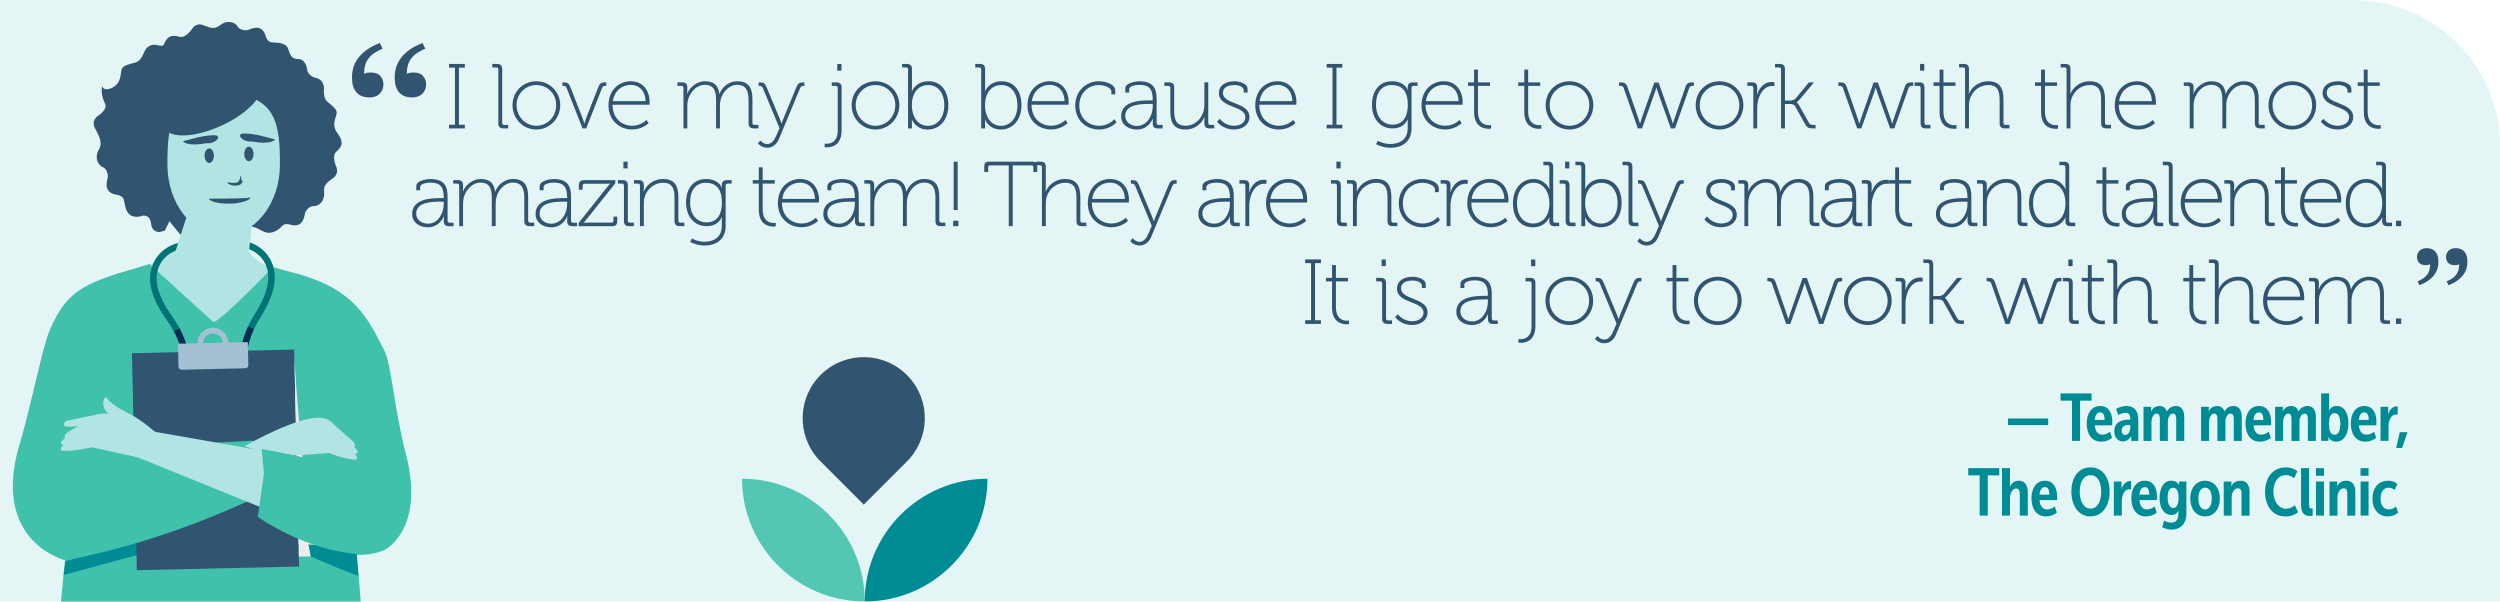 <?xml version="1.0" encoding="UTF-8"?><svg id="Layer_1" xmlns="http://www.w3.org/2000/svg" viewBox="0 0 1330 320"><defs><style>.cls-1{fill:#53c7b4;}.cls-1,.cls-2,.cls-3,.cls-4,.cls-5,.cls-6,.cls-7,.cls-8,.cls-9,.cls-10{stroke-width:0px;}.cls-2{fill:#315470;}.cls-3{fill:#072d54;}.cls-4{fill:#40c1ac;}.cls-5{fill:#a5c0d3;}.cls-6{fill:#b1e4e3;}.cls-7{fill:#e3f5f5;}.cls-8{fill:#ebecec;}.cls-9{fill:#007377;}.cls-10{fill:#008c95;}</style></defs><path class="cls-7" d="m.07.1h1252.03c43.05,0,78,34.95,78,78v241.78H.07V.1H.07Z"/><path class="cls-2" d="m238.9,66.36h3.14v-30.38h-3.14v-1.96h8.38v1.96h-3.14v30.38h3.14v1.96h-8.38v-1.96Z"/><path class="cls-2" d="m265.11,36.96c0-.73-.39-1.08-1.08-1.08h-2.11v-1.86h2.4c2.01,0,2.84.83,2.84,2.84v28.52c0,.74.39,1.08,1.08,1.08h2.11v1.86h-2.4c-2.01,0-2.84-.83-2.84-2.84v-28.52Z"/><path class="cls-2" d="m285.35,43.24c7.01,0,12.69,5.54,12.69,12.69s-5.68,12.98-12.69,12.98-12.69-5.68-12.69-12.98,5.68-12.69,12.69-12.69Zm0,23.67c5.83,0,10.53-4.75,10.53-10.98s-4.7-10.68-10.53-10.68-10.53,4.61-10.53,10.68,4.7,10.98,10.53,10.98Z"/><path class="cls-2" d="m301.47,46.86c-.34-.93-.93-1.18-1.86-1.18h-.39v-1.86h.34c2.45,0,3.09.44,4.02,2.84l6.42,16.36c.44,1.18.83,2.65.83,2.65h.1s.39-1.47.83-2.65l6.42-16.36c.93-2.4,1.57-2.84,4.02-2.84h.34v1.86h-.39c-.93,0-1.52.25-1.86,1.18l-8.43,21.46h-1.96l-8.43-21.46Z"/><path class="cls-2" d="m335.62,43.24c6.66,0,10,5.24,10,11.17,0,.54-.1,1.32-.1,1.32h-19.65c0,7.1,4.8,11.17,10.49,11.17,4.7,0,7.59-3.09,7.59-3.09l1.13,1.71s-3.43,3.38-8.72,3.38c-6.91,0-12.64-5-12.64-12.79,0-8.28,5.63-12.89,11.91-12.89Zm7.84,10.58c-.25-5.98-3.82-8.67-7.89-8.67-4.51,0-8.67,2.94-9.55,8.67h17.44Z"/><path class="cls-2" d="m363.6,46.76c0-.73-.39-1.08-1.08-1.08h-2.11v-1.86h2.4c2.01,0,2.84.83,2.84,2.69v1.37c0,1.13-.1,2.01-.1,2.01h.1c1.22-3.67,5.49-6.66,9.31-6.66,4.9,0,7.2,2.3,7.74,6.66h.1c1.37-3.67,5.1-6.66,9.31-6.66,6.32,0,8.18,3.72,8.18,9.55v12.59c0,.74.39,1.08,1.08,1.08h2.11v1.86h-2.4c-2.01,0-2.84-.83-2.84-2.84v-11.96c0-4.61-.93-8.38-6.12-8.38-4.07,0-7.54,3.63-8.62,7.45-.34,1.13-.49,2.35-.49,3.77v11.96h-2.06v-14.8c0-4.21-.59-8.38-5.98-8.38-4.36,0-7.79,3.82-8.92,7.89-.29,1.03-.39,2.16-.39,3.33v11.96h-2.06v-21.56Z"/><path class="cls-2" d="m408.14,76.65c2.35,0,3.82-2.11,4.8-4.41l1.76-4.07-8.87-21.31c-.39-.93-.93-1.18-1.86-1.18h-.39v-1.86h.34c2.45,0,3.04.44,4.02,2.84l6.96,16.71c.49,1.18.83,2.3.83,2.3h.1s.34-1.13.83-2.3l6.91-16.71c.98-2.4,1.57-2.84,4.02-2.84h.34v1.86h-.39c-.93,0-1.47.25-1.86,1.18l-11.32,27.19c-1.08,2.55-3.14,4.56-6.22,4.56s-4.9-2.3-4.9-2.3l1.22-1.57s1.57,1.91,3.67,1.91Z"/><path class="cls-2" d="m439.8,76.46c1.96,0,5.88-.78,5.88-7.1v-22.59c0-.73-.39-1.08-1.08-1.08h-2.11v-1.86h2.4c2.01,0,2.84.83,2.84,2.84v22.64c0,8.13-5.29,9.06-7.79,9.06-.74,0-1.23-.1-1.23-.1v-1.91s.44.1,1.08.1Zm5.63-42.43h2.25v3.58h-2.25v-3.58Z"/><path class="cls-2" d="m465.77,43.24c7.01,0,12.69,5.54,12.69,12.69s-5.68,12.98-12.69,12.98-12.69-5.68-12.69-12.98,5.68-12.69,12.69-12.69Zm0,23.67c5.83,0,10.53-4.75,10.53-10.98s-4.7-10.68-10.53-10.68-10.53,4.61-10.53,10.68,4.7,10.98,10.53,10.98Z"/><path class="cls-2" d="m483.11,36.96c0-.73-.39-1.08-1.08-1.08h-2.11v-1.86h2.4c2.01,0,2.84.83,2.84,2.84v9.65c0,1.13-.1,2.01-.1,2.01h.1s2.01-5.29,8.77-5.29,10.58,5.24,10.58,12.84-4.56,12.84-10.98,12.84-8.38-5.29-8.38-5.29h-.1s.1.88.1,2.16v2.55h-2.06v-31.36Zm10.53,29.99c4.8,0,8.72-4.02,8.72-10.88s-3.53-10.83-8.53-10.83c-4.51,0-8.72,3.18-8.72,10.88,0,5.44,2.79,10.83,8.53,10.83Z"/><path class="cls-2" d="m522.02,36.96c0-.73-.39-1.08-1.08-1.08h-2.11v-1.86h2.4c2.01,0,2.84.83,2.84,2.84v9.65c0,1.13-.1,2.01-.1,2.01h.1s2.01-5.29,8.77-5.29,10.58,5.24,10.58,12.84-4.56,12.84-10.98,12.84-8.38-5.29-8.38-5.29h-.1s.1.88.1,2.16v2.55h-2.06v-31.36Zm10.53,29.99c4.8,0,8.72-4.02,8.72-10.88s-3.53-10.83-8.53-10.83c-4.51,0-8.72,3.18-8.72,10.88,0,5.44,2.79,10.83,8.53,10.83Z"/><path class="cls-2" d="m558.52,43.24c6.66,0,10,5.24,10,11.17,0,.54-.1,1.32-.1,1.32h-19.65c0,7.1,4.8,11.17,10.49,11.17,4.7,0,7.59-3.09,7.59-3.09l1.13,1.71s-3.43,3.38-8.72,3.38c-6.91,0-12.64-5-12.64-12.79,0-8.28,5.63-12.89,11.91-12.89Zm7.84,10.58c-.25-5.98-3.82-8.67-7.89-8.67-4.51,0-8.67,2.94-9.55,8.67h17.44Z"/><path class="cls-2" d="m584.69,43.24c2.65,0,8.62,1.13,8.62,5.1v1.86h-2.06v-1.42c0-2.4-4.21-3.53-6.57-3.53-5.73,0-10.49,4.26-10.49,10.88s4.75,10.78,10.49,10.78c5.39,0,8.18-3.53,8.18-3.53l1.08,1.71s-3.18,3.82-9.26,3.82c-6.91,0-12.64-5-12.64-12.79s5.83-12.89,12.64-12.89Z"/><path class="cls-2" d="m611.64,53.38h1.62v-.34c0-5.83-2.01-7.89-7.1-7.89-1.27,0-5.44.34-5.44,2.4v1.67h-2.06v-2.25c0-2.89,5.54-3.72,7.55-3.72,7.5,0,9.11,4.07,9.11,9.26v12.89c0,.74.39,1.08,1.08,1.08h2.11v1.86h-2.4c-2.01,0-2.84-.78-2.84-2.99,0-1.32.1-2.2.1-2.2h-.1s-2.11,5.78-8.48,5.78c-3.97,0-8.33-2.2-8.33-7.1,0-8.33,10.83-8.43,15.19-8.43Zm-6.76,13.62c5.34,0,8.38-5.54,8.38-10.39v-1.32h-1.57c-4.17,0-13.08,0-13.08,6.37,0,2.6,2.11,5.34,6.27,5.34Z"/><path class="cls-2" d="m622.61,46.76c0-.73-.39-1.08-1.08-1.08h-2.11v-1.86h2.4c2.01,0,2.84.83,2.84,2.69v12.1c0,4.26.54,8.28,6.03,8.28,6.12,0,10.04-5.39,10.04-11.12v-11.96h2.06v21.56c0,.74.39,1.08,1.08,1.08h2.11v1.86h-2.4c-2.01,0-2.84-.83-2.84-2.69v-1.37c0-1.13.1-2.01.1-2.01h-.1c-.83,2.3-4.12,6.66-10.04,6.66s-8.08-3.33-8.08-9.55v-12.59Z"/><path class="cls-2" d="m648.93,63.18s2.55,3.72,7.59,3.72c3.14,0,6.03-1.57,6.03-4.61,0-6.17-14.11-4.8-14.11-12.69,0-4.21,3.53-6.37,8.38-6.37,2.11,0,6.91.93,6.91,4.16v1.86h-2.06v-1.18c0-2.06-3.04-2.84-4.75-2.84-3.97,0-6.32,1.42-6.32,4.21,0,6.27,14.11,4.75,14.11,12.84,0,3.92-3.58,6.61-8.23,6.61-6.17,0-9.02-4.21-9.02-4.21l1.47-1.52Z"/><path class="cls-2" d="m679.7,43.24c6.66,0,10,5.24,10,11.17,0,.54-.1,1.32-.1,1.32h-19.65c0,7.1,4.8,11.17,10.49,11.17,4.7,0,7.59-3.09,7.59-3.09l1.13,1.71s-3.43,3.38-8.72,3.38c-6.91,0-12.64-5-12.64-12.79,0-8.28,5.63-12.89,11.91-12.89Zm7.84,10.58c-.25-5.98-3.82-8.67-7.89-8.67-4.51,0-8.67,2.94-9.55,8.67h17.44Z"/><path class="cls-2" d="m705.76,66.36h3.14v-30.38h-3.14v-1.96h8.38v1.96h-3.14v30.38h3.14v1.96h-8.38v-1.96Z"/><path class="cls-2" d="m740.41,43.24c6.96,0,8.43,4.56,8.43,4.56h.1s-.05-.54-.05-1.13c0-2.01.83-2.84,2.84-2.84h2.4v1.86h-2.11c-.69,0-1.08.34-1.08,1.08v21.41c0,7.5-5.39,10.44-11.22,10.44-2.69,0-5.29-.69-7.69-1.91l.98-1.81s3.04,1.71,6.57,1.71c5.24,0,9.31-2.5,9.31-8.43v-2.6c0-1.13.1-2.01.1-2.01h-.1c-1.47,2.99-4.07,4.75-8.13,4.75-6.37,0-10.88-5-10.88-12.64s4.17-12.44,10.53-12.44Zm8.53,12.44c0-7.89-3.72-10.44-8.53-10.44-5.24,0-8.38,3.82-8.38,10.44s3.63,10.63,8.87,10.63c4.31,0,8.04-2.69,8.04-10.63Z"/><path class="cls-2" d="m768.14,43.24c6.66,0,10,5.24,10,11.17,0,.54-.1,1.32-.1,1.32h-19.65c0,7.1,4.8,11.17,10.49,11.17,4.7,0,7.59-3.09,7.59-3.09l1.13,1.71s-3.43,3.38-8.72,3.38c-6.91,0-12.64-5-12.64-12.79,0-8.28,5.63-12.89,11.91-12.89Zm7.84,10.58c-.25-5.98-3.82-8.67-7.89-8.67-4.51,0-8.67,2.94-9.55,8.67h17.44Z"/><path class="cls-2" d="m784.21,45.69h-3.23v-1.86h3.23v-6.81h2.06v6.81h6.42v1.86h-6.42v13.62c0,6.47,3.87,7.3,5.83,7.3.69,0,1.13-.1,1.13-.1v1.91s-.49.1-1.22.1c-2.55,0-7.79-.93-7.79-9.06v-13.77Z"/><path class="cls-2" d="m810.92,45.69h-3.23v-1.86h3.23v-6.81h2.06v6.81h6.42v1.86h-6.42v13.62c0,6.47,3.87,7.3,5.83,7.3.69,0,1.13-.1,1.13-.1v1.91s-.49.1-1.22.1c-2.55,0-7.79-.93-7.79-9.06v-13.77Z"/><path class="cls-2" d="m834.97,43.24c7.01,0,12.69,5.54,12.69,12.69s-5.68,12.98-12.69,12.98-12.69-5.68-12.69-12.98,5.68-12.69,12.69-12.69Zm0,23.67c5.83,0,10.53-4.75,10.53-10.98s-4.7-10.68-10.53-10.68-10.53,4.61-10.53,10.68,4.7,10.98,10.53,10.98Z"/><path class="cls-2" d="m863.83,46.86c-.34-.93-.93-1.18-1.86-1.18h-.64v-1.86h.59c2.45,0,3.18.39,4.02,2.84l5.68,16.36c.39,1.18.83,2.65.83,2.65h.1s.44-1.47.83-2.65l6.71-19.11h2.3l6.71,19.11c.39,1.18.83,2.65.83,2.65h.1s.39-1.42.83-2.65l5.68-16.36c.83-2.45,1.57-2.84,4.02-2.84h.59v1.86h-.64c-.93,0-1.52.25-1.86,1.18l-7.55,21.46h-2.21l-6.81-19.01c-.44-1.18-.83-2.65-.83-2.65h-.1s-.39,1.47-.83,2.65l-6.76,19.01h-2.21l-7.55-21.46Z"/><path class="cls-2" d="m914.79,43.24c7.01,0,12.69,5.54,12.69,12.69s-5.68,12.98-12.69,12.98-12.69-5.68-12.69-12.98,5.68-12.69,12.69-12.69Zm0,23.67c5.83,0,10.53-4.75,10.53-10.98s-4.7-10.68-10.53-10.68-10.53,4.61-10.53,10.68,4.7,10.98,10.53,10.98Z"/><path class="cls-2" d="m932.78,46.76c0-.73-.39-1.08-1.08-1.08h-2.11v-1.86h2.4c2.01,0,2.84.83,2.84,2.69v1.71c0,1.13-.1,2.01-.1,2.01h.1c1.22-3.77,3.87-6.61,7.74-6.61.73,0,1.42.15,1.42.15v2.06s-.59-.1-1.13-.1c-3.82,0-6.22,3.23-7.3,6.86-.54,1.71-.73,3.53-.73,5.14v10.58h-2.06v-21.56Z"/><path class="cls-2" d="m947.53,36.96c0-.73-.39-1.08-1.08-1.08h-2.11v-1.86h2.4c2.01,0,2.84.83,2.84,2.84v16.66h2.84c.98,0,2.25-.39,2.99-1.27l6.91-8.43h2.74l-7.45,8.87c-1.27,1.47-1.86,1.67-1.86,1.67v.1s.69.29,1.47,1.71l5.14,9.16c.49.88.93,1.13,2.35,1.13h1.18v1.86h-1.27c-2.65,0-3.23-.44-4.46-2.6l-5.19-9.26c-.54-.98-1.81-1.13-2.74-1.13h-2.65v12.98h-2.06v-31.36Z"/><path class="cls-2" d="m980.5,46.86c-.34-.93-.93-1.18-1.86-1.18h-.64v-1.86h.59c2.45,0,3.18.39,4.02,2.84l5.68,16.36c.39,1.18.83,2.65.83,2.65h.1s.44-1.47.83-2.65l6.71-19.11h2.3l6.71,19.11c.39,1.18.83,2.65.83,2.65h.1s.39-1.42.83-2.65l5.68-16.36c.83-2.45,1.57-2.84,4.02-2.84h.59v1.86h-.64c-.93,0-1.52.25-1.86,1.18l-7.55,21.46h-2.21l-6.81-19.01c-.44-1.18-.83-2.65-.83-2.65h-.1s-.39,1.47-.83,2.65l-6.76,19.01h-2.21l-7.55-21.46Z"/><path class="cls-2" d="m1021.76,46.76c0-.73-.39-1.08-1.08-1.08h-2.11v-1.86h2.4c2.01,0,2.84.83,2.84,2.84v18.72c0,.74.39,1.08,1.08,1.08h2.11v1.86h-2.4c-2.01,0-2.84-.83-2.84-2.84v-18.72Zm-.29-12.74h2.25v3.58h-2.25v-3.58Z"/><path class="cls-2" d="m1031.85,45.69h-3.23v-1.86h3.23v-6.81h2.06v6.81h6.42v1.86h-6.42v13.62c0,6.47,3.87,7.3,5.83,7.3.69,0,1.13-.1,1.13-.1v1.91s-.49.1-1.22.1c-2.55,0-7.79-.93-7.79-9.06v-13.77Z"/><path class="cls-2" d="m1045.43,36.96c0-.73-.39-1.08-1.08-1.08h-2.11v-1.86h2.4c2.01,0,2.84.83,2.84,2.69v11.17c0,1.13-.1,2.01-.1,2.01h.1c.83-2.3,4.17-6.66,10.29-6.66s8.08,3.77,8.08,9.55v12.59c0,.74.39,1.08,1.08,1.08h2.11v1.86h-2.4c-2.01,0-2.84-.83-2.84-2.84v-11.96c0-4.26-.54-8.28-6.03-8.28-4.61,0-8.67,3.23-9.9,7.79-.29,1.03-.39,2.16-.39,3.33v11.96h-2.06v-31.36Z"/><path class="cls-2" d="m1085.85,45.69h-3.23v-1.86h3.23v-6.81h2.06v6.81h6.42v1.86h-6.42v13.62c0,6.47,3.87,7.3,5.83,7.3.69,0,1.13-.1,1.13-.1v1.91s-.49.1-1.22.1c-2.55,0-7.79-.93-7.79-9.06v-13.77Z"/><path class="cls-2" d="m1099.43,36.96c0-.73-.39-1.08-1.08-1.08h-2.11v-1.86h2.4c2.01,0,2.84.83,2.84,2.69v11.17c0,1.13-.1,2.01-.1,2.01h.1c.83-2.3,4.17-6.66,10.29-6.66s8.08,3.77,8.08,9.55v12.59c0,.74.39,1.08,1.08,1.08h2.11v1.86h-2.4c-2.01,0-2.84-.83-2.84-2.84v-11.96c0-4.26-.54-8.28-6.03-8.28-4.61,0-8.67,3.23-9.9,7.79-.29,1.03-.39,2.16-.39,3.33v11.96h-2.06v-31.36Z"/><path class="cls-2" d="m1136.96,43.24c6.66,0,10,5.24,10,11.17,0,.54-.1,1.32-.1,1.32h-19.65c0,7.1,4.8,11.17,10.49,11.17,4.7,0,7.59-3.09,7.59-3.09l1.13,1.71s-3.43,3.38-8.72,3.38c-6.91,0-12.64-5-12.64-12.79,0-8.28,5.63-12.89,11.91-12.89Zm7.84,10.58c-.25-5.98-3.82-8.67-7.89-8.67-4.51,0-8.67,2.94-9.55,8.67h17.44Z"/><path class="cls-2" d="m1164.94,46.76c0-.73-.39-1.08-1.08-1.08h-2.11v-1.86h2.4c2.01,0,2.84.83,2.84,2.69v1.37c0,1.13-.1,2.01-.1,2.01h.1c1.22-3.67,5.49-6.66,9.31-6.66,4.9,0,7.2,2.3,7.74,6.66h.1c1.37-3.67,5.1-6.66,9.31-6.66,6.32,0,8.18,3.72,8.18,9.55v12.59c0,.74.39,1.08,1.08,1.08h2.11v1.86h-2.4c-2.01,0-2.84-.83-2.84-2.84v-11.96c0-4.61-.93-8.38-6.12-8.38-4.07,0-7.54,3.63-8.62,7.45-.34,1.13-.49,2.35-.49,3.77v11.96h-2.06v-14.8c0-4.21-.59-8.38-5.98-8.38-4.36,0-7.79,3.82-8.92,7.89-.29,1.03-.39,2.16-.39,3.33v11.96h-2.06v-21.56Z"/><path class="cls-2" d="m1219.52,43.24c7.01,0,12.69,5.54,12.69,12.69s-5.68,12.98-12.69,12.98-12.69-5.68-12.69-12.98,5.68-12.69,12.69-12.69Zm0,23.67c5.83,0,10.53-4.75,10.53-10.98s-4.7-10.68-10.53-10.68-10.53,4.61-10.53,10.68,4.7,10.98,10.53,10.98Z"/><path class="cls-2" d="m1236.13,63.18s2.55,3.72,7.59,3.72c3.14,0,6.03-1.57,6.03-4.61,0-6.17-14.11-4.8-14.11-12.69,0-4.21,3.53-6.37,8.38-6.37,2.11,0,6.91.93,6.91,4.16v1.86h-2.06v-1.18c0-2.06-3.04-2.84-4.75-2.84-3.97,0-6.32,1.42-6.32,4.21,0,6.27,14.11,4.75,14.11,12.84,0,3.92-3.58,6.61-8.23,6.61-6.17,0-9.02-4.21-9.02-4.21l1.47-1.52Z"/><path class="cls-2" d="m1257.54,45.69h-3.23v-1.86h3.23v-6.81h2.06v6.81h6.42v1.86h-6.42v13.62c0,6.47,3.87,7.3,5.83,7.3.69,0,1.13-.1,1.13-.1v1.91s-.49.1-1.22.1c-2.55,0-7.79-.93-7.79-9.06v-13.77Z"/><path class="cls-2" d="m234.44,105.38h1.62v-.34c0-5.83-2.01-7.89-7.1-7.89-1.27,0-5.44.34-5.44,2.4v1.67h-2.06v-2.25c0-2.89,5.54-3.72,7.55-3.72,7.5,0,9.11,4.07,9.11,9.26v12.89c0,.74.39,1.08,1.08,1.08h2.11v1.86h-2.4c-2.01,0-2.84-.78-2.84-2.99,0-1.32.1-2.2.1-2.2h-.1s-2.11,5.78-8.48,5.78c-3.97,0-8.33-2.2-8.33-7.1,0-8.33,10.83-8.43,15.19-8.43Zm-6.76,13.62c5.34,0,8.38-5.54,8.38-10.39v-1.32h-1.57c-4.17,0-13.08,0-13.08,6.37,0,2.6,2.11,5.34,6.27,5.34Z"/><path class="cls-2" d="m244.29,98.76c0-.73-.39-1.08-1.08-1.08h-2.11v-1.86h2.4c2.01,0,2.84.83,2.84,2.69v1.37c0,1.13-.1,2.01-.1,2.01h.1c1.22-3.67,5.49-6.66,9.31-6.66,4.9,0,7.2,2.3,7.74,6.66h.1c1.37-3.67,5.1-6.66,9.31-6.66,6.32,0,8.18,3.72,8.18,9.55v12.59c0,.74.39,1.08,1.08,1.08h2.11v1.86h-2.4c-2.01,0-2.84-.83-2.84-2.84v-11.96c0-4.61-.93-8.38-6.12-8.38-4.07,0-7.54,3.63-8.62,7.45-.34,1.13-.49,2.35-.49,3.77v11.96h-2.06v-14.8c0-4.21-.59-8.38-5.98-8.38-4.36,0-7.79,3.82-8.92,7.89-.29,1.03-.39,2.16-.39,3.33v11.96h-2.06v-21.56Z"/><path class="cls-2" d="m300.1,105.38h1.62v-.34c0-5.83-2.01-7.89-7.1-7.89-1.27,0-5.44.34-5.44,2.4v1.67h-2.06v-2.25c0-2.89,5.54-3.72,7.55-3.72,7.5,0,9.11,4.07,9.11,9.26v12.89c0,.74.39,1.08,1.08,1.08h2.11v1.86h-2.4c-2.01,0-2.84-.78-2.84-2.99,0-1.32.1-2.2.1-2.2h-.1s-2.11,5.78-8.48,5.78c-3.97,0-8.33-2.2-8.33-7.1,0-8.33,10.83-8.43,15.19-8.43Zm-6.76,13.62c5.34,0,8.38-5.54,8.38-10.39v-1.32h-1.57c-4.17,0-13.08,0-13.08,6.37,0,2.6,2.11,5.34,6.27,5.34Z"/><path class="cls-2" d="m307.79,118.66l14.85-18.67c.88-1.13,1.91-2.25,1.91-2.25v-.1s-.88.1-2.5.1h-11.02c-.69,0-1.08.34-1.08,1.08v2.11h-2.01v-2.25c0-2.01.83-2.84,2.84-2.84h16.56v1.67l-14.89,18.67c-.88,1.13-1.96,2.25-1.96,2.25v.1s.93-.1,2.55-.1h12.25c.69,0,1.08-.34,1.08-1.08v-2.11h2.01v2.25c0,2.01-.83,2.84-2.84,2.84h-17.74v-1.67Z"/><path class="cls-2" d="m331.95,98.76c0-.73-.39-1.08-1.08-1.08h-2.11v-1.86h2.4c2.01,0,2.84.83,2.84,2.84v18.72c0,.74.39,1.08,1.08,1.08h2.11v1.86h-2.4c-2.01,0-2.84-.83-2.84-2.84v-18.72Zm-.29-12.74h2.25v3.58h-2.25v-3.58Z"/><path class="cls-2" d="m340.47,98.76c0-.73-.39-1.08-1.08-1.08h-2.11v-1.86h2.4c2.01,0,2.84.83,2.84,2.69v1.37c0,1.13-.1,2.01-.1,2.01h.1c.83-2.3,4.16-6.66,10.29-6.66s8.08,3.77,8.08,9.55v12.59c0,.74.39,1.08,1.08,1.08h2.11v1.86h-2.4c-2.01,0-2.84-.83-2.84-2.84v-11.96c0-4.26-.54-8.28-6.03-8.28-4.61,0-8.67,3.23-9.9,7.79-.29,1.03-.39,2.16-.39,3.33v11.96h-2.06v-21.56Z"/><path class="cls-2" d="m375.51,95.24c6.96,0,8.43,4.56,8.43,4.56h.1s-.05-.54-.05-1.13c0-2.01.83-2.84,2.84-2.84h2.4v1.86h-2.11c-.69,0-1.08.34-1.08,1.08v21.41c0,7.5-5.39,10.44-11.22,10.44-2.69,0-5.29-.69-7.69-1.91l.98-1.81s3.04,1.71,6.57,1.71c5.24,0,9.31-2.5,9.31-8.43v-2.6c0-1.13.1-2.01.1-2.01h-.1c-1.47,2.99-4.07,4.75-8.13,4.75-6.37,0-10.88-5-10.88-12.64s4.17-12.44,10.53-12.44Zm8.53,12.44c0-7.89-3.72-10.44-8.53-10.44-5.24,0-8.38,3.82-8.38,10.44s3.63,10.63,8.87,10.63c4.31,0,8.04-2.69,8.04-10.63Z"/><path class="cls-2" d="m403.68,97.69h-3.23v-1.86h3.23v-6.81h2.06v6.81h6.42v1.86h-6.42v13.62c0,6.47,3.87,7.3,5.83,7.3.69,0,1.13-.1,1.13-.1v1.91s-.49.1-1.22.1c-2.55,0-7.79-.93-7.79-9.06v-13.77Z"/><path class="cls-2" d="m425.73,95.24c6.66,0,10,5.24,10,11.17,0,.54-.1,1.32-.1,1.32h-19.65c0,7.1,4.8,11.17,10.49,11.17,4.7,0,7.59-3.09,7.59-3.09l1.13,1.71s-3.43,3.38-8.72,3.38c-6.91,0-12.64-5-12.64-12.79,0-8.28,5.63-12.89,11.91-12.89Zm7.84,10.58c-.25-5.98-3.82-8.67-7.89-8.67-4.51,0-8.67,2.94-9.55,8.67h17.44Z"/><path class="cls-2" d="m453.17,105.38h1.62v-.34c0-5.83-2.01-7.89-7.1-7.89-1.27,0-5.44.34-5.44,2.4v1.67h-2.06v-2.25c0-2.89,5.54-3.72,7.55-3.72,7.5,0,9.11,4.07,9.11,9.26v12.89c0,.74.39,1.08,1.08,1.08h2.11v1.86h-2.4c-2.01,0-2.84-.78-2.84-2.99,0-1.32.1-2.2.1-2.2h-.1s-2.11,5.78-8.48,5.78c-3.97,0-8.33-2.2-8.33-7.1,0-8.33,10.83-8.43,15.19-8.43Zm-6.76,13.62c5.34,0,8.38-5.54,8.38-10.39v-1.32h-1.57c-4.17,0-13.08,0-13.08,6.37,0,2.6,2.11,5.34,6.27,5.34Z"/><path class="cls-2" d="m463.02,98.76c0-.73-.39-1.08-1.08-1.08h-2.11v-1.86h2.4c2.01,0,2.84.83,2.84,2.69v1.37c0,1.13-.1,2.01-.1,2.01h.1c1.22-3.67,5.49-6.66,9.31-6.66,4.9,0,7.2,2.3,7.74,6.66h.1c1.37-3.67,5.1-6.66,9.31-6.66,6.32,0,8.18,3.72,8.18,9.55v12.59c0,.74.39,1.08,1.08,1.08h2.11v1.86h-2.4c-2.01,0-2.84-.83-2.84-2.84v-11.96c0-4.61-.93-8.38-6.12-8.38-4.07,0-7.54,3.63-8.62,7.45-.34,1.13-.49,2.35-.49,3.77v11.96h-2.06v-14.8c0-4.21-.59-8.38-5.98-8.38-4.36,0-7.79,3.82-8.92,7.89-.29,1.03-.39,2.16-.39,3.33v11.96h-2.06v-21.56Z"/><path class="cls-2" d="m507.07,117.43h2.79v2.89h-2.79v-2.89Zm.29-31.41h2.11v25.72h-2.11v-25.72Z"/><path class="cls-2" d="m536.67,87.98h-9.9c-.74,0-1.08.29-1.08,1.08v2.4h-2.06v-2.79c0-2.01.64-2.65,2.65-2.65h22.88c2.01,0,2.65.64,2.65,2.65v2.79h-2.06v-2.4c0-.78-.34-1.08-1.08-1.08h-9.9v32.34h-2.11v-32.34Z"/><path class="cls-2" d="m554.31,88.96c0-.73-.39-1.08-1.08-1.08h-2.11v-1.86h2.4c2.01,0,2.84.83,2.84,2.69v11.17c0,1.13-.1,2.01-.1,2.01h.1c.83-2.3,4.17-6.66,10.29-6.66s8.08,3.77,8.08,9.55v12.59c0,.74.39,1.08,1.08,1.08h2.11v1.86h-2.4c-2.01,0-2.84-.83-2.84-2.84v-11.96c0-4.26-.54-8.28-6.03-8.28-4.61,0-8.67,3.23-9.9,7.79-.29,1.03-.39,2.16-.39,3.33v11.96h-2.06v-31.36Z"/><path class="cls-2" d="m590.61,95.24c6.66,0,10,5.24,10,11.17,0,.54-.1,1.32-.1,1.32h-19.65c0,7.1,4.8,11.17,10.49,11.17,4.7,0,7.59-3.09,7.59-3.09l1.13,1.71s-3.43,3.38-8.72,3.38c-6.91,0-12.64-5-12.64-12.79,0-8.28,5.63-12.89,11.91-12.89Zm7.84,10.58c-.25-5.98-3.82-8.67-7.89-8.67-4.51,0-8.67,2.94-9.55,8.67h17.44Z"/><path class="cls-2" d="m606.2,128.65c2.35,0,3.82-2.11,4.8-4.41l1.76-4.07-8.87-21.31c-.39-.93-.93-1.18-1.86-1.18h-.39v-1.86h.34c2.45,0,3.04.44,4.02,2.84l6.96,16.71c.49,1.18.83,2.3.83,2.3h.1s.34-1.13.83-2.3l6.91-16.71c.98-2.4,1.57-2.84,4.02-2.84h.34v1.86h-.39c-.93,0-1.47.25-1.86,1.18l-11.32,27.19c-1.08,2.55-3.14,4.56-6.22,4.56s-4.9-2.3-4.9-2.3l1.22-1.57s1.57,1.91,3.67,1.91Z"/><path class="cls-2" d="m652.7,105.38h1.62v-.34c0-5.83-2.01-7.89-7.1-7.89-1.27,0-5.44.34-5.44,2.4v1.67h-2.06v-2.25c0-2.89,5.54-3.72,7.55-3.72,7.5,0,9.11,4.07,9.11,9.26v12.89c0,.74.39,1.08,1.08,1.08h2.11v1.86h-2.4c-2.01,0-2.84-.78-2.84-2.99,0-1.32.1-2.2.1-2.2h-.1s-2.11,5.78-8.48,5.78c-3.97,0-8.33-2.2-8.33-7.1,0-8.33,10.83-8.43,15.19-8.43Zm-6.76,13.62c5.34,0,8.38-5.54,8.38-10.39v-1.32h-1.57c-4.17,0-13.08,0-13.08,6.37,0,2.6,2.11,5.34,6.27,5.34Z"/><path class="cls-2" d="m662.55,98.76c0-.73-.39-1.08-1.08-1.08h-2.11v-1.86h2.4c2.01,0,2.84.83,2.84,2.69v1.71c0,1.13-.1,2.01-.1,2.01h.1c1.22-3.77,3.87-6.61,7.74-6.61.73,0,1.42.15,1.42.15v2.06s-.59-.1-1.13-.1c-3.82,0-6.22,3.23-7.3,6.86-.54,1.71-.73,3.53-.73,5.14v10.58h-2.06v-21.56Z"/><path class="cls-2" d="m685.43,95.24c6.66,0,10,5.24,10,11.17,0,.54-.1,1.32-.1,1.32h-19.65c0,7.1,4.8,11.17,10.49,11.17,4.7,0,7.59-3.09,7.59-3.09l1.13,1.71s-3.43,3.38-8.72,3.38c-6.91,0-12.64-5-12.64-12.79,0-8.28,5.63-12.89,11.91-12.89Zm7.84,10.58c-.25-5.98-3.82-8.67-7.89-8.67-4.51,0-8.67,2.94-9.55,8.67h17.44Z"/><path class="cls-2" d="m711.25,98.76c0-.73-.39-1.08-1.08-1.08h-2.11v-1.86h2.4c2.01,0,2.84.83,2.84,2.84v18.72c0,.74.39,1.08,1.08,1.08h2.11v1.86h-2.4c-2.01,0-2.84-.83-2.84-2.84v-18.72Zm-.29-12.74h2.25v3.58h-2.25v-3.58Z"/><path class="cls-2" d="m719.78,98.76c0-.73-.39-1.08-1.08-1.08h-2.11v-1.86h2.4c2.01,0,2.84.83,2.84,2.69v1.37c0,1.13-.1,2.01-.1,2.01h.1c.83-2.3,4.16-6.66,10.29-6.66s8.08,3.77,8.08,9.55v12.59c0,.74.39,1.08,1.08,1.08h2.11v1.86h-2.4c-2.01,0-2.84-.83-2.84-2.84v-11.96c0-4.26-.54-8.28-6.03-8.28-4.61,0-8.67,3.23-9.9,7.79-.29,1.03-.39,2.16-.39,3.33v11.96h-2.06v-21.56Z"/><path class="cls-2" d="m756.82,95.24c2.65,0,8.62,1.13,8.62,5.1v1.86h-2.06v-1.42c0-2.4-4.21-3.53-6.57-3.53-5.73,0-10.49,4.26-10.49,10.88s4.75,10.78,10.49,10.78c5.39,0,8.18-3.53,8.18-3.53l1.08,1.71s-3.18,3.82-9.26,3.82c-6.91,0-12.64-5-12.64-12.79s5.83-12.89,12.64-12.89Z"/><path class="cls-2" d="m769.61,98.76c0-.73-.39-1.08-1.08-1.08h-2.11v-1.86h2.4c2.01,0,2.84.83,2.84,2.69v1.71c0,1.13-.1,2.01-.1,2.01h.1c1.22-3.77,3.87-6.61,7.74-6.61.73,0,1.42.15,1.42.15v2.06s-.59-.1-1.13-.1c-3.82,0-6.22,3.23-7.3,6.86-.54,1.71-.73,3.53-.73,5.14v10.58h-2.06v-21.56Z"/><path class="cls-2" d="m792.49,95.24c6.66,0,10,5.24,10,11.17,0,.54-.1,1.32-.1,1.32h-19.65c0,7.1,4.8,11.17,10.49,11.17,4.7,0,7.59-3.09,7.59-3.09l1.13,1.71s-3.43,3.38-8.72,3.38c-6.91,0-12.64-5-12.64-12.79,0-8.28,5.63-12.89,11.91-12.89Zm7.84,10.58c-.25-5.98-3.82-8.67-7.89-8.67-4.51,0-8.67,2.94-9.55,8.67h17.44Z"/><path class="cls-2" d="m815.86,95.24c6.17,0,8.38,5.29,8.38,5.29h.1s-.1-.88-.1-2.01v-9.55c0-.73-.39-1.08-1.08-1.08h-2.11v-1.86h2.4c2.01,0,2.84.83,2.84,2.84v28.52c0,.74.39,1.08,1.08,1.08h2.11v1.86h-2.4c-2.01,0-2.84-.83-2.84-2.84,0-1.13.1-1.86.1-1.86h-.1s-2.01,5.29-8.77,5.29-10.58-5.24-10.58-12.84,4.56-12.84,10.97-12.84Zm8.43,12.79c0-5.44-2.79-10.83-8.53-10.83-4.8,0-8.72,4.02-8.72,10.88s3.53,10.83,8.53,10.83c4.51,0,8.72-3.18,8.72-10.88Z"/><path class="cls-2" d="m832.92,98.76c0-.73-.39-1.08-1.08-1.08h-2.11v-1.86h2.4c2.01,0,2.84.83,2.84,2.84v18.72c0,.74.39,1.08,1.08,1.08h2.11v1.86h-2.4c-2.01,0-2.84-.83-2.84-2.84v-18.72Zm-.29-12.74h2.25v3.58h-2.25v-3.58Z"/><path class="cls-2" d="m841.3,88.96c0-.73-.39-1.08-1.08-1.08h-2.11v-1.86h2.4c2.01,0,2.84.83,2.84,2.84v9.65c0,1.13-.1,2.01-.1,2.01h.1s2.01-5.29,8.77-5.29,10.58,5.24,10.58,12.84-4.56,12.84-10.98,12.84-8.38-5.29-8.38-5.29h-.1s.1.88.1,2.16v2.55h-2.06v-31.36Zm10.53,29.99c4.8,0,8.72-4.02,8.72-10.88s-3.53-10.83-8.53-10.83c-4.51,0-8.72,3.18-8.72,10.88,0,5.44,2.79,10.83,8.53,10.83Z"/><path class="cls-2" d="m866.38,88.96c0-.73-.39-1.08-1.08-1.08h-2.11v-1.86h2.4c2.01,0,2.84.83,2.84,2.84v28.52c0,.74.39,1.08,1.08,1.08h2.11v1.86h-2.4c-2.01,0-2.84-.83-2.84-2.84v-28.52Z"/><path class="cls-2" d="m875.99,128.65c2.35,0,3.82-2.11,4.8-4.41l1.76-4.07-8.87-21.31c-.39-.93-.93-1.18-1.86-1.18h-.39v-1.86h.34c2.45,0,3.04.44,4.02,2.84l6.96,16.71c.49,1.18.83,2.3.83,2.3h.1s.34-1.13.83-2.3l6.91-16.71c.98-2.4,1.57-2.84,4.02-2.84h.34v1.86h-.39c-.93,0-1.47.25-1.86,1.18l-11.32,27.19c-1.08,2.55-3.14,4.56-6.22,4.56s-4.9-2.3-4.9-2.3l1.22-1.57s1.57,1.91,3.67,1.91Z"/><path class="cls-2" d="m908.18,115.18s2.55,3.72,7.59,3.72c3.14,0,6.03-1.57,6.03-4.61,0-6.17-14.11-4.8-14.11-12.69,0-4.21,3.53-6.37,8.38-6.37,2.11,0,6.91.93,6.91,4.16v1.86h-2.06v-1.18c0-2.06-3.04-2.84-4.75-2.84-3.97,0-6.32,1.42-6.32,4.21,0,6.27,14.11,4.75,14.11,12.84,0,3.92-3.58,6.61-8.23,6.61-6.17,0-9.02-4.21-9.02-4.21l1.47-1.52Z"/><path class="cls-2" d="m928.02,98.76c0-.73-.39-1.08-1.08-1.08h-2.11v-1.86h2.4c2.01,0,2.84.83,2.84,2.69v1.37c0,1.13-.1,2.01-.1,2.01h.1c1.22-3.67,5.49-6.66,9.31-6.66,4.9,0,7.2,2.3,7.74,6.66h.1c1.37-3.67,5.1-6.66,9.31-6.66,6.32,0,8.18,3.72,8.18,9.55v12.59c0,.74.39,1.08,1.08,1.08h2.11v1.86h-2.4c-2.01,0-2.84-.83-2.84-2.84v-11.96c0-4.61-.93-8.38-6.12-8.38-4.07,0-7.54,3.63-8.62,7.45-.34,1.13-.49,2.35-.49,3.77v11.96h-2.06v-14.8c0-4.21-.59-8.38-5.98-8.38-4.36,0-7.79,3.82-8.92,7.89-.29,1.03-.39,2.16-.39,3.33v11.96h-2.06v-21.56Z"/><path class="cls-2" d="m983.83,105.38h1.62v-.34c0-5.83-2.01-7.89-7.1-7.89-1.27,0-5.44.34-5.44,2.4v1.67h-2.06v-2.25c0-2.89,5.54-3.72,7.55-3.72,7.5,0,9.11,4.07,9.11,9.26v12.89c0,.74.39,1.08,1.08,1.08h2.11v1.86h-2.4c-2.01,0-2.84-.78-2.84-2.99,0-1.32.1-2.2.1-2.2h-.1s-2.11,5.78-8.48,5.78c-3.97,0-8.33-2.2-8.33-7.1,0-8.33,10.83-8.43,15.19-8.43Zm-6.76,13.62c5.34,0,8.38-5.54,8.38-10.39v-1.32h-1.57c-4.17,0-13.08,0-13.08,6.37,0,2.6,2.11,5.34,6.27,5.34Z"/><path class="cls-2" d="m993.68,98.76c0-.73-.39-1.08-1.08-1.08h-2.11v-1.86h2.4c2.01,0,2.84.83,2.84,2.69v1.71c0,1.13-.1,2.01-.1,2.01h.1c1.22-3.77,3.87-6.61,7.74-6.61.73,0,1.42.15,1.42.15v2.06s-.59-.1-1.13-.1c-3.82,0-6.22,3.23-7.3,6.86-.54,1.71-.73,3.53-.73,5.14v10.58h-2.06v-21.56Z"/><path class="cls-2" d="m1008.24,97.69h-3.23v-1.86h3.23v-6.81h2.06v6.81h6.42v1.86h-6.42v13.62c0,6.47,3.87,7.3,5.83,7.3.69,0,1.13-.1,1.13-.1v1.91s-.49.1-1.22.1c-2.55,0-7.79-.93-7.79-9.06v-13.77Z"/><path class="cls-2" d="m1045.08,105.38h1.62v-.34c0-5.83-2.01-7.89-7.1-7.89-1.27,0-5.44.34-5.44,2.4v1.67h-2.06v-2.25c0-2.89,5.54-3.72,7.55-3.72,7.5,0,9.11,4.07,9.11,9.26v12.89c0,.74.39,1.08,1.08,1.08h2.11v1.86h-2.4c-2.01,0-2.84-.78-2.84-2.99,0-1.32.1-2.2.1-2.2h-.1s-2.11,5.78-8.48,5.78c-3.97,0-8.33-2.2-8.33-7.1,0-8.33,10.83-8.43,15.19-8.43Zm-6.76,13.62c5.34,0,8.38-5.54,8.38-10.39v-1.32h-1.57c-4.17,0-13.08,0-13.08,6.37,0,2.6,2.11,5.34,6.27,5.34Z"/><path class="cls-2" d="m1054.93,98.76c0-.73-.39-1.08-1.08-1.08h-2.11v-1.86h2.4c2.01,0,2.84.83,2.84,2.69v1.37c0,1.13-.1,2.01-.1,2.01h.1c.83-2.3,4.16-6.66,10.29-6.66s8.08,3.77,8.08,9.55v12.59c0,.74.39,1.08,1.08,1.08h2.11v1.86h-2.4c-2.01,0-2.84-.83-2.84-2.84v-11.96c0-4.26-.54-8.28-6.03-8.28-4.61,0-8.67,3.23-9.9,7.79-.29,1.03-.39,2.16-.39,3.33v11.96h-2.06v-21.56Z"/><path class="cls-2" d="m1090.41,95.24c6.17,0,8.38,5.29,8.38,5.29h.1s-.1-.88-.1-2.01v-9.55c0-.73-.39-1.08-1.08-1.08h-2.11v-1.86h2.4c2.01,0,2.84.83,2.84,2.84v28.52c0,.74.39,1.08,1.08,1.08h2.11v1.86h-2.4c-2.01,0-2.84-.83-2.84-2.84,0-1.13.1-1.86.1-1.86h-.1s-2.01,5.29-8.77,5.29-10.58-5.24-10.58-12.84,4.56-12.84,10.97-12.84Zm8.43,12.79c0-5.44-2.79-10.83-8.53-10.83-4.8,0-8.72,4.02-8.72,10.88s3.53,10.83,8.53,10.83c4.51,0,8.72-3.18,8.72-10.88Z"/><path class="cls-2" d="m1118.53,97.69h-3.23v-1.86h3.23v-6.81h2.06v6.81h6.42v1.86h-6.42v13.62c0,6.47,3.87,7.3,5.83,7.3.69,0,1.13-.1,1.13-.1v1.91s-.49.1-1.22.1c-2.55,0-7.79-.93-7.79-9.06v-13.77Z"/><path class="cls-2" d="m1143.96,105.38h1.62v-.34c0-5.83-2.01-7.89-7.1-7.89-1.27,0-5.44.34-5.44,2.4v1.67h-2.06v-2.25c0-2.89,5.54-3.72,7.55-3.72,7.5,0,9.11,4.07,9.11,9.26v12.89c0,.74.39,1.08,1.08,1.08h2.11v1.86h-2.4c-2.01,0-2.84-.78-2.84-2.99,0-1.32.1-2.2.1-2.2h-.1s-2.11,5.78-8.48,5.78c-3.97,0-8.33-2.2-8.33-7.1,0-8.33,10.83-8.43,15.19-8.43Zm-6.76,13.62c5.34,0,8.38-5.54,8.38-10.39v-1.32h-1.57c-4.17,0-13.08,0-13.08,6.37,0,2.6,2.11,5.34,6.27,5.34Z"/><path class="cls-2" d="m1153.81,88.96c0-.73-.39-1.08-1.08-1.08h-2.11v-1.86h2.4c2.01,0,2.84.83,2.84,2.84v28.52c0,.74.39,1.08,1.08,1.08h2.11v1.86h-2.4c-2.01,0-2.84-.83-2.84-2.84v-28.52Z"/><path class="cls-2" d="m1172.04,95.24c6.66,0,10,5.24,10,11.17,0,.54-.1,1.32-.1,1.32h-19.65c0,7.1,4.8,11.17,10.49,11.17,4.7,0,7.59-3.09,7.59-3.09l1.13,1.71s-3.43,3.38-8.72,3.38c-6.91,0-12.64-5-12.64-12.79,0-8.28,5.63-12.89,11.91-12.89Zm7.84,10.58c-.25-5.98-3.82-8.67-7.89-8.67-4.51,0-8.67,2.94-9.55,8.67h17.44Z"/><path class="cls-2" d="m1186.54,98.76c0-.73-.39-1.08-1.08-1.08h-2.11v-1.86h2.4c2.01,0,2.84.83,2.84,2.69v1.37c0,1.13-.1,2.01-.1,2.01h.1c.83-2.3,4.16-6.66,10.29-6.66s8.08,3.77,8.08,9.55v12.59c0,.74.39,1.08,1.08,1.08h2.11v1.86h-2.4c-2.01,0-2.84-.83-2.84-2.84v-11.96c0-4.26-.54-8.28-6.03-8.28-4.61,0-8.67,3.23-9.9,7.79-.29,1.03-.39,2.16-.39,3.33v11.96h-2.06v-21.56Z"/><path class="cls-2" d="m1213.49,97.69h-3.23v-1.86h3.23v-6.81h2.06v6.81h6.42v1.86h-6.42v13.62c0,6.47,3.87,7.3,5.83,7.3.69,0,1.13-.1,1.13-.1v1.91s-.49.1-1.22.1c-2.55,0-7.79-.93-7.79-9.06v-13.77Z"/><path class="cls-2" d="m1235.54,95.24c6.66,0,10,5.24,10,11.17,0,.54-.1,1.32-.1,1.32h-19.65c0,7.1,4.8,11.17,10.49,11.17,4.7,0,7.59-3.09,7.59-3.09l1.13,1.71s-3.43,3.38-8.72,3.38c-6.91,0-12.64-5-12.64-12.79,0-8.28,5.63-12.89,11.91-12.89Zm7.84,10.58c-.25-5.98-3.82-8.67-7.89-8.67-4.51,0-8.67,2.94-9.55,8.67h17.44Z"/><path class="cls-2" d="m1258.92,95.24c6.17,0,8.38,5.29,8.38,5.29h.1s-.1-.88-.1-2.01v-9.55c0-.73-.39-1.08-1.08-1.08h-2.11v-1.86h2.4c2.01,0,2.84.83,2.84,2.84v28.52c0,.74.39,1.08,1.08,1.08h2.11v1.86h-2.4c-2.01,0-2.84-.83-2.84-2.84,0-1.13.1-1.86.1-1.86h-.1s-2.01,5.29-8.77,5.29-10.58-5.24-10.58-12.84,4.56-12.84,10.97-12.84Zm8.43,12.79c0-5.44-2.79-10.83-8.53-10.83-4.8,0-8.72,4.02-8.72,10.88s3.53,10.83,8.53,10.83c4.51,0,8.72-3.18,8.72-10.88Z"/><path class="cls-2" d="m1274.65,117.43h2.79v2.89h-2.79v-2.89Z"/><path class="cls-2" d="m694.35,170.36h3.14v-30.38h-3.14v-1.96h8.38v1.96h-3.14v30.38h3.14v1.96h-8.38v-1.96Z"/><path class="cls-2" d="m708.65,149.69h-3.23v-1.86h3.23v-6.81h2.06v6.81h6.42v1.86h-6.42v13.62c0,6.47,3.87,7.3,5.83,7.3.69,0,1.13-.1,1.13-.1v1.91s-.49.1-1.22.1c-2.55,0-7.79-.93-7.79-9.06v-13.77Z"/><path class="cls-2" d="m735.31,150.76c0-.73-.39-1.08-1.08-1.08h-2.11v-1.86h2.4c2.01,0,2.84.83,2.84,2.84v18.72c0,.74.39,1.08,1.08,1.08h2.11v1.86h-2.4c-2.01,0-2.84-.83-2.84-2.84v-18.72Zm-.29-12.74h2.25v3.58h-2.25v-3.58Z"/><path class="cls-2" d="m743.69,167.18s2.55,3.72,7.59,3.72c3.14,0,6.03-1.57,6.03-4.61,0-6.17-14.11-4.8-14.11-12.69,0-4.21,3.53-6.37,8.38-6.37,2.11,0,6.91.93,6.91,4.16v1.86h-2.06v-1.18c0-2.06-3.04-2.84-4.75-2.84-3.97,0-6.32,1.42-6.32,4.21,0,6.27,14.11,4.75,14.11,12.84,0,3.92-3.58,6.61-8.23,6.61-6.17,0-9.02-4.21-9.02-4.21l1.47-1.52Z"/><path class="cls-2" d="m789.94,157.38h1.62v-.34c0-5.83-2.01-7.89-7.1-7.89-1.27,0-5.44.34-5.44,2.4v1.67h-2.06v-2.25c0-2.89,5.54-3.72,7.55-3.72,7.5,0,9.11,4.07,9.11,9.26v12.89c0,.74.39,1.08,1.08,1.08h2.11v1.86h-2.4c-2.01,0-2.84-.78-2.84-2.99,0-1.32.1-2.2.1-2.2h-.1s-2.11,5.78-8.48,5.78c-3.97,0-8.33-2.2-8.33-7.1,0-8.33,10.83-8.43,15.19-8.43Zm-6.76,13.62c5.34,0,8.38-5.54,8.38-10.39v-1.32h-1.57c-4.17,0-13.08,0-13.08,6.37,0,2.6,2.11,5.34,6.27,5.34Z"/><path class="cls-2" d="m808.91,180.46c1.96,0,5.88-.78,5.88-7.1v-22.59c0-.73-.39-1.08-1.08-1.08h-2.11v-1.86h2.4c2.01,0,2.84.83,2.84,2.84v22.64c0,8.13-5.29,9.06-7.79,9.06-.74,0-1.23-.1-1.23-.1v-1.91s.44.1,1.08.1Zm5.63-42.43h2.25v3.58h-2.25v-3.58Z"/><path class="cls-2" d="m834.88,147.24c7.01,0,12.69,5.54,12.69,12.69s-5.68,12.98-12.69,12.98-12.69-5.68-12.69-12.98,5.68-12.69,12.69-12.69Zm0,23.67c5.83,0,10.53-4.75,10.53-10.98s-4.7-10.68-10.53-10.68-10.53,4.61-10.53,10.68,4.7,10.98,10.53,10.98Z"/><path class="cls-2" d="m853.45,180.65c2.35,0,3.82-2.11,4.8-4.41l1.76-4.07-8.87-21.31c-.39-.93-.93-1.18-1.86-1.18h-.39v-1.86h.34c2.45,0,3.04.44,4.02,2.84l6.96,16.71c.49,1.18.83,2.3.83,2.3h.1s.34-1.13.83-2.3l6.91-16.71c.98-2.4,1.57-2.84,4.02-2.84h.34v1.86h-.39c-.93,0-1.47.25-1.86,1.18l-11.32,27.19c-1.08,2.55-3.14,4.56-6.22,4.56s-4.9-2.3-4.9-2.3l1.22-1.57s1.57,1.91,3.67,1.91Z"/><path class="cls-2" d="m889.8,149.69h-3.23v-1.86h3.23v-6.81h2.06v6.81h6.42v1.86h-6.42v13.62c0,6.47,3.87,7.3,5.83,7.3.69,0,1.13-.1,1.13-.1v1.91s-.49.1-1.22.1c-2.55,0-7.79-.93-7.79-9.06v-13.77Z"/><path class="cls-2" d="m913.86,147.24c7.01,0,12.69,5.54,12.69,12.69s-5.68,12.98-12.69,12.98-12.69-5.68-12.69-12.98,5.68-12.69,12.69-12.69Zm0,23.67c5.83,0,10.53-4.75,10.53-10.98s-4.7-10.68-10.53-10.68-10.53,4.61-10.53,10.68,4.7,10.98,10.53,10.98Z"/><path class="cls-2" d="m942.72,150.86c-.34-.93-.93-1.18-1.86-1.18h-.64v-1.86h.59c2.45,0,3.18.39,4.02,2.84l5.68,16.36c.39,1.18.83,2.65.83,2.65h.1s.44-1.47.83-2.65l6.71-19.11h2.3l6.71,19.11c.39,1.18.83,2.65.83,2.65h.1s.39-1.42.83-2.65l5.68-16.36c.83-2.45,1.57-2.84,4.02-2.84h.59v1.86h-.64c-.93,0-1.52.25-1.86,1.18l-7.55,21.46h-2.21l-6.81-19.01c-.44-1.18-.83-2.65-.83-2.65h-.1s-.39,1.47-.83,2.65l-6.76,19.01h-2.21l-7.55-21.46Z"/><path class="cls-2" d="m993.68,147.24c7.01,0,12.69,5.54,12.69,12.69s-5.68,12.98-12.69,12.98-12.69-5.68-12.69-12.98,5.68-12.69,12.69-12.69Zm0,23.67c5.83,0,10.53-4.75,10.53-10.98s-4.7-10.68-10.53-10.68-10.53,4.61-10.53,10.68,4.7,10.98,10.53,10.98Z"/><path class="cls-2" d="m1011.67,150.76c0-.73-.39-1.08-1.08-1.08h-2.11v-1.86h2.4c2.01,0,2.84.83,2.84,2.69v1.71c0,1.13-.1,2.01-.1,2.01h.1c1.22-3.77,3.87-6.61,7.74-6.61.73,0,1.42.15,1.42.15v2.06s-.59-.1-1.13-.1c-3.82,0-6.22,3.23-7.3,6.86-.54,1.71-.73,3.53-.73,5.14v10.58h-2.06v-21.56Z"/><path class="cls-2" d="m1026.42,140.96c0-.73-.39-1.08-1.08-1.08h-2.11v-1.86h2.4c2.01,0,2.84.83,2.84,2.84v16.66h2.84c.98,0,2.25-.39,2.99-1.27l6.91-8.43h2.74l-7.45,8.87c-1.27,1.47-1.86,1.67-1.86,1.67v.1s.69.29,1.47,1.71l5.14,9.16c.49.88.93,1.13,2.35,1.13h1.18v1.86h-1.27c-2.65,0-3.23-.44-4.46-2.6l-5.19-9.26c-.54-.98-1.81-1.13-2.74-1.13h-2.65v12.98h-2.06v-31.36Z"/><path class="cls-2" d="m1059.39,150.86c-.34-.93-.93-1.18-1.86-1.18h-.64v-1.86h.59c2.45,0,3.18.39,4.02,2.84l5.68,16.36c.39,1.18.83,2.65.83,2.65h.1s.44-1.47.83-2.65l6.71-19.11h2.3l6.71,19.11c.39,1.18.83,2.65.83,2.65h.1s.39-1.42.83-2.65l5.68-16.36c.83-2.45,1.57-2.84,4.02-2.84h.59v1.86h-.64c-.93,0-1.52.25-1.86,1.18l-7.55,21.46h-2.21l-6.81-19.01c-.44-1.18-.83-2.65-.83-2.65h-.1s-.39,1.47-.83,2.65l-6.76,19.01h-2.21l-7.55-21.46Z"/><path class="cls-2" d="m1100.65,150.76c0-.73-.39-1.08-1.08-1.08h-2.11v-1.86h2.4c2.01,0,2.84.83,2.84,2.84v18.72c0,.74.39,1.08,1.08,1.08h2.11v1.86h-2.4c-2.01,0-2.84-.83-2.84-2.84v-18.72Zm-.29-12.74h2.25v3.58h-2.25v-3.58Z"/><path class="cls-2" d="m1110.74,149.69h-3.23v-1.86h3.23v-6.81h2.06v6.81h6.42v1.86h-6.42v13.62c0,6.47,3.87,7.3,5.83,7.3.69,0,1.13-.1,1.13-.1v1.91s-.49.1-1.22.1c-2.55,0-7.79-.93-7.79-9.06v-13.77Z"/><path class="cls-2" d="m1124.32,140.96c0-.73-.39-1.08-1.08-1.08h-2.11v-1.86h2.4c2.01,0,2.84.83,2.84,2.69v11.17c0,1.13-.1,2.01-.1,2.01h.1c.83-2.3,4.17-6.66,10.29-6.66s8.08,3.77,8.08,9.55v12.59c0,.74.39,1.08,1.08,1.08h2.11v1.86h-2.4c-2.01,0-2.84-.83-2.84-2.84v-11.96c0-4.26-.54-8.28-6.03-8.28-4.61,0-8.67,3.23-9.9,7.79-.29,1.03-.39,2.16-.39,3.33v11.96h-2.06v-31.36Z"/><path class="cls-2" d="m1164.74,149.69h-3.23v-1.86h3.23v-6.81h2.06v6.81h6.42v1.86h-6.42v13.62c0,6.47,3.87,7.3,5.83,7.3.69,0,1.13-.1,1.13-.1v1.91s-.49.1-1.22.1c-2.55,0-7.79-.93-7.79-9.06v-13.77Z"/><path class="cls-2" d="m1178.31,140.96c0-.73-.39-1.08-1.08-1.08h-2.11v-1.86h2.4c2.01,0,2.84.83,2.84,2.69v11.17c0,1.13-.1,2.01-.1,2.01h.1c.83-2.3,4.17-6.66,10.29-6.66s8.08,3.77,8.08,9.55v12.59c0,.74.39,1.08,1.08,1.08h2.11v1.86h-2.4c-2.01,0-2.84-.83-2.84-2.84v-11.96c0-4.26-.54-8.28-6.03-8.28-4.61,0-8.67,3.23-9.9,7.79-.29,1.03-.39,2.16-.39,3.33v11.96h-2.06v-31.36Z"/><path class="cls-2" d="m1215.85,147.24c6.66,0,10,5.24,10,11.17,0,.54-.1,1.32-.1,1.32h-19.65c0,7.1,4.8,11.17,10.49,11.17,4.7,0,7.59-3.09,7.59-3.09l1.13,1.71s-3.43,3.38-8.72,3.38c-6.91,0-12.64-5-12.64-12.79,0-8.28,5.63-12.89,11.91-12.89Zm7.84,10.58c-.25-5.98-3.82-8.67-7.89-8.67-4.51,0-8.67,2.94-9.55,8.67h17.44Z"/><path class="cls-2" d="m1231.58,150.76c0-.73-.39-1.08-1.08-1.08h-2.11v-1.86h2.4c2.01,0,2.84.83,2.84,2.69v1.37c0,1.13-.1,2.01-.1,2.01h.1c1.22-3.67,5.49-6.66,9.31-6.66,4.9,0,7.2,2.3,7.74,6.66h.1c1.37-3.67,5.1-6.66,9.31-6.66,6.32,0,8.18,3.72,8.18,9.55v12.59c0,.74.39,1.08,1.08,1.08h2.11v1.86h-2.4c-2.01,0-2.84-.83-2.84-2.84v-11.96c0-4.61-.93-8.38-6.12-8.38-4.07,0-7.54,3.63-8.62,7.45-.34,1.13-.49,2.35-.49,3.77v11.96h-2.06v-14.8c0-4.21-.59-8.38-5.98-8.38-4.36,0-7.79,3.82-8.92,7.89-.29,1.03-.39,2.16-.39,3.33v11.96h-2.06v-21.56Z"/><path class="cls-2" d="m1274.65,169.43h2.79v2.89h-2.79v-2.89Z"/><path class="cls-2" d="m1306.41,132.02c2.06,0,3.62.62,4.68,1.87,1.06,1.25,1.59,2.98,1.59,5.21s-.38,3.9-1.14,5.37c-.76,1.46-1.69,2.68-2.81,3.66-1.11.98-2.22,1.75-3.33,2.32-1.11.57-2.05.99-2.81,1.26l-.98-2.03c.92-.38,1.9-.89,2.93-1.55,1.03-.65,1.91-1.56,2.64-2.72.73-1.17,1.1-2.78,1.1-4.84-.43.22-.84.35-1.22.41-.38.05-.79.08-1.22.08-1.57,0-2.73-.43-3.46-1.3-.73-.87-1.1-1.87-1.1-3.01,0-1.3.45-2.41,1.34-3.33.89-.92,2.16-1.38,3.78-1.38Zm-15.45,0c2.06,0,3.62.62,4.68,1.87,1.06,1.25,1.59,2.98,1.59,5.21s-.38,3.9-1.14,5.37c-.76,1.46-1.69,2.68-2.81,3.66-1.11.98-2.22,1.75-3.33,2.32-1.11.57-2.05.99-2.81,1.26l-.98-2.03c.92-.38,1.9-.89,2.93-1.55,1.03-.65,1.91-1.56,2.64-2.72.73-1.17,1.1-2.78,1.1-4.84-.43.22-.84.35-1.22.41-.38.05-.79.08-1.22.08-1.57,0-2.73-.43-3.46-1.3-.73-.87-1.1-1.87-1.1-3.01,0-1.3.45-2.41,1.34-3.33.89-.92,2.16-1.38,3.78-1.38Z"/><path class="cls-10" d="m1068.26,222.63h21.38v3.52h-21.38v-3.52Z"/><path class="cls-10" d="m1102.3,213.14h-6.08v-3.84h16.5v3.84h-6.12v21.41h-4.3v-21.41Z"/><path class="cls-10" d="m1117.31,215.98c4.55,0,6.44,3.88,6.44,8.32,0,.64-.04,1.25-.07,1.96h-9.25c.21,3.56,1.96,4.98,3.95,4.98,1.49,0,3.02-.57,4.12-1.6l1.1,3.24c-1.35,1.32-3.59,2.1-5.73,2.1-5.26,0-7.75-4.34-7.75-9.67s2.53-9.32,7.18-9.32Zm2.35,7.43c0-2.6-.71-4.02-2.42-4.02s-2.63,1.64-2.88,4.02h5.3Z"/><path class="cls-10" d="m1132.67,223.24h.64v-.39c0-2.49-1.03-3.27-2.53-3.27-1.25,0-2.77.57-3.84,1.25l-1.14-3.24c1.14-.85,3.41-1.6,5.51-1.6,4.05,0,6.26,2.56,6.26,7.22v11.35h-3.77v-1.17c0-.71.07-1.35.07-1.35h-.07c-.82,1.46-2.35,2.81-4.34,2.81-2.56,0-4.66-1.96-4.66-5.48,0-5.09,4.41-6.12,7.86-6.12Zm-2.1,8.18c1.88,0,2.74-2.24,2.74-4.02v-1.35h-.64c-1.71,0-3.95.43-3.95,2.99,0,1.32.64,2.38,1.85,2.38Z"/><path class="cls-10" d="m1140.35,216.41h4.09v1.21c0,.6-.07,1.14-.07,1.14h.07c.57-1.1,1.78-2.77,4.45-2.77,1.85,0,3.17.96,3.84,2.77h.11c.92-1.35,2.17-2.77,4.77-2.77s4.41,1.85,4.41,5.98v12.59h-4.27v-11.84c0-1.57-.43-2.7-1.71-2.7-1.71,0-2.74,2.13-2.74,4.34v10.21h-4.27v-11.84c0-1.6-.46-2.7-1.71-2.7-1.78,0-2.74,2.35-2.74,4.66v9.89h-4.23v-18.14Z"/><path class="cls-10" d="m1170.97,216.41h4.09v1.21c0,.6-.07,1.14-.07,1.14h.07c.57-1.1,1.78-2.77,4.45-2.77,1.85,0,3.17.96,3.84,2.77h.11c.92-1.35,2.17-2.77,4.77-2.77s4.41,1.85,4.41,5.98v12.59h-4.27v-11.84c0-1.57-.43-2.7-1.71-2.7-1.71,0-2.74,2.13-2.74,4.34v10.21h-4.27v-11.84c0-1.6-.46-2.7-1.71-2.7-1.78,0-2.74,2.35-2.74,4.66v9.89h-4.23v-18.14Z"/><path class="cls-10" d="m1201.77,215.98c4.55,0,6.44,3.88,6.44,8.32,0,.64-.04,1.25-.07,1.96h-9.25c.21,3.56,1.96,4.98,3.95,4.98,1.49,0,3.02-.57,4.12-1.6l1.1,3.24c-1.35,1.32-3.59,2.1-5.73,2.1-5.26,0-7.75-4.34-7.75-9.67s2.53-9.32,7.18-9.32Zm2.35,7.43c0-2.6-.71-4.02-2.42-4.02s-2.63,1.64-2.88,4.02h5.3Z"/><path class="cls-10" d="m1210.38,216.41h4.09v1.21c0,.6-.07,1.14-.07,1.14h.07c.57-1.1,1.78-2.77,4.45-2.77,1.85,0,3.17.96,3.84,2.77h.11c.92-1.35,2.17-2.77,4.77-2.77s4.41,1.85,4.41,5.98v12.59h-4.27v-11.84c0-1.57-.43-2.7-1.71-2.7-1.71,0-2.74,2.13-2.74,4.34v10.21h-4.27v-11.84c0-1.6-.46-2.7-1.71-2.7-1.78,0-2.74,2.35-2.74,4.66v9.89h-4.23v-18.14Z"/><path class="cls-10" d="m1234.85,209.3h4.23v7.5c0,.89-.07,1.53-.07,1.53h.07c.6-1.25,1.92-2.35,4.09-2.35,3.95,0,6.19,3.88,6.19,9.46s-2.49,9.53-6.44,9.53c-1.89,0-3.49-.82-4.23-2.42h-.07s.11.53.11,1.17v.82h-3.88v-25.25Zm7.11,21.98c1.99,0,3.09-2.06,3.09-5.76,0-3.49-.96-5.76-3.02-5.76-1.88,0-3.06,1.71-3.06,5.76,0,2.95.64,5.76,2.99,5.76Z"/><path class="cls-10" d="m1257.82,215.98c4.55,0,6.44,3.88,6.44,8.32,0,.64-.04,1.25-.07,1.96h-9.25c.21,3.56,1.96,4.98,3.95,4.98,1.49,0,3.02-.57,4.12-1.6l1.1,3.24c-1.35,1.32-3.59,2.1-5.73,2.1-5.26,0-7.75-4.34-7.75-9.67s2.53-9.32,7.18-9.32Zm2.35,7.43c0-2.6-.71-4.02-2.42-4.02s-2.63,1.64-2.88,4.02h5.3Z"/><path class="cls-10" d="m1266.43,216.41h4.09v2.7c0,.68-.07,1.25-.07,1.25h.07c.57-2.24,2.45-4.2,4.38-4.2.25,0,.43,0,.68.07v4.38c-.14-.04-.5-.07-.92-.07-2.88,0-3.98,3.49-3.98,6.51v7.5h-4.23v-18.14Z"/><path class="cls-10" d="m1276.71,229.93h4.09l-2.88,8.36h-3.17l1.96-8.36Z"/><path class="cls-10" d="m1053.19,252.89h-6.08v-3.84h16.5v3.84h-6.12v21.41h-4.3v-21.41Z"/><path class="cls-10" d="m1065.07,249.05h4.23v8.36c0,.82-.07,1.42-.07,1.42h.07c.85-1.71,2.31-3.09,4.8-3.09,2.67,0,4.7,1.92,4.7,6.33v12.24h-4.27v-11.35c0-1.81-.43-3.09-1.92-3.09-2.24,0-3.31,3.06-3.31,5.3v9.14h-4.23v-25.25Z"/><path class="cls-10" d="m1087.93,255.74c4.55,0,6.44,3.88,6.44,8.32,0,.64-.04,1.25-.07,1.96h-9.25c.21,3.56,1.96,4.98,3.95,4.98,1.49,0,3.02-.57,4.12-1.6l1.1,3.24c-1.35,1.32-3.59,2.1-5.73,2.1-5.26,0-7.75-4.34-7.75-9.67s2.53-9.32,7.18-9.32Zm2.35,7.43c0-2.6-.71-4.02-2.42-4.02s-2.63,1.64-2.88,4.02h5.3Z"/><path class="cls-10" d="m1112.15,248.63c6.22,0,10.17,5.3,10.17,12.91s-3.95,13.2-10.17,13.2-10.17-5.48-10.17-13.23,3.91-12.88,10.17-12.88Zm0,21.95c3.56,0,5.69-3.59,5.69-9.03s-2.13-8.75-5.69-8.75-5.73,3.41-5.73,8.71,2.13,9.07,5.73,9.07Z"/><path class="cls-10" d="m1124.56,256.17h4.09v2.7c0,.68-.07,1.25-.07,1.25h.07c.57-2.24,2.45-4.2,4.38-4.2.25,0,.43,0,.68.07v4.38c-.14-.04-.5-.07-.92-.07-2.88,0-3.98,3.49-3.98,6.51v7.5h-4.23v-18.14Z"/><path class="cls-10" d="m1141.07,255.74c4.55,0,6.44,3.88,6.44,8.32,0,.64-.04,1.25-.07,1.96h-9.25c.21,3.56,1.96,4.98,3.95,4.98,1.49,0,3.02-.57,4.12-1.6l1.1,3.24c-1.35,1.32-3.59,2.1-5.73,2.1-5.26,0-7.75-4.34-7.75-9.67s2.53-9.32,7.18-9.32Zm2.35,7.43c0-2.6-.71-4.02-2.42-4.02s-2.63,1.64-2.88,4.02h5.3Z"/><path class="cls-10" d="m1155.08,278.04c2.17,0,3.81-1.17,3.81-4.55v-.78c0-.46.07-1.07.07-1.07h-.07c-.71,1.46-1.67,2.31-3.66,2.31-4.34,0-6.33-4.27-6.33-9.11,0-5.09,2.13-9.11,6.29-9.11,1.74,0,3.27.75,4.05,2.28h.07s-.04-.18-.04-.5v-1.35h3.88v17c0,6.26-3.95,8.61-7.75,8.61-1.78,0-3.74-.53-5.09-1.32l1-3.49c.85.57,2.45,1.07,3.77,1.07Zm3.91-13.23c0-4.2-1.35-5.33-2.92-5.33-2.06,0-2.88,2.03-2.88,5.19s.89,5.55,2.95,5.55c1.53,0,2.84-1.24,2.84-5.41Z"/><path class="cls-10" d="m1173.11,255.74c4.73,0,7.86,3.95,7.86,9.5s-3.13,9.5-7.86,9.5-7.9-3.91-7.9-9.5,3.17-9.5,7.9-9.5Zm0,15.29c2.28,0,3.56-2.35,3.56-5.8s-1.28-5.8-3.56-5.8-3.59,2.35-3.59,5.8,1.28,5.8,3.59,5.8Z"/><path class="cls-10" d="m1183.03,256.17h4.09v1.21c0,.6-.07,1.14-.07,1.14h.07c.64-1.21,2.06-2.77,4.8-2.77,2.88,0,4.84,1.85,4.84,5.98v12.59h-4.27v-11.84c0-1.53-.43-2.7-1.92-2.7-2.24,0-3.31,2.74-3.31,4.66v9.89h-4.23v-18.14Z"/><path class="cls-10" d="m1216.07,248.63c2.17,0,4.52.64,6.15,2.1l-1.81,3.74c-.85-.96-2.63-1.74-4.2-1.74-4.38,0-6.76,3.91-6.76,8.75s2.53,9.18,6.69,9.18c1.85,0,3.42-.82,4.7-1.85l1.78,3.66c-1.6,1.32-3.7,2.28-6.79,2.28-6.83,0-10.81-5.62-10.81-13.09s4.09-13.02,11.06-13.02Z"/><path class="cls-10" d="m1224.15,249.05h4.27v18.96c0,2.03.32,2.53,1.35,2.53.18,0,.36,0,.57-.04v3.88c-.32.07-.75.11-1.32.11-2.28,0-4.87-.68-4.87-5.83v-19.6Z"/><path class="cls-10" d="m1232.08,249.05h4.27v4.06h-4.27v-4.06Zm.04,7.11h4.23v18.14h-4.23v-18.14Z"/><path class="cls-10" d="m1239.3,256.17h4.09v1.21c0,.6-.07,1.14-.07,1.14h.07c.64-1.21,2.06-2.77,4.8-2.77,2.88,0,4.84,1.85,4.84,5.98v12.59h-4.27v-11.84c0-1.53-.43-2.7-1.92-2.7-2.24,0-3.31,2.74-3.31,4.66v9.89h-4.23v-18.14Z"/><path class="cls-10" d="m1255.8,249.05h4.27v4.06h-4.27v-4.06Zm.04,7.11h4.23v18.14h-4.23v-18.14Z"/><path class="cls-10" d="m1270.52,255.74c1.64,0,3.45.43,4.87,1.74l-1.49,3.24c-.75-.75-1.85-1.28-3.17-1.28-2.81,0-4.3,2.53-4.3,5.76s1.42,5.83,4.34,5.83c1.39,0,2.81-.6,3.88-1.64l1.14,3.31c-1.17,1.17-3.2,2.03-5.55,2.03-5.12,0-8.11-4.13-8.11-9.46s2.92-9.53,8.39-9.53Z"/><path class="cls-2" d="m196.47,51.83c-3.03,0-5.32-.92-6.88-2.75-1.55-1.83-2.33-4.38-2.33-7.65s.56-5.74,1.67-7.89c1.12-2.15,2.49-3.95,4.13-5.38,1.63-1.44,3.27-2.57,4.9-3.41,1.63-.84,3.01-1.45,4.13-1.85l1.44,2.99c-1.36.56-2.79,1.32-4.31,2.27-1.52.96-2.81,2.29-3.89,4.01-1.08,1.72-1.61,4.09-1.61,7.12.64-.32,1.24-.52,1.79-.6.56-.08,1.16-.12,1.79-.12,2.31,0,4.01.64,5.08,1.91,1.08,1.28,1.61,2.75,1.61,4.43,0,1.91-.66,3.55-1.97,4.9-1.32,1.36-3.17,2.03-5.56,2.03Zm22.72,0c-3.03,0-5.32-.92-6.88-2.75-1.55-1.83-2.33-4.38-2.33-7.65s.56-5.74,1.67-7.89c1.12-2.15,2.49-3.95,4.13-5.38,1.63-1.44,3.27-2.57,4.9-3.41,1.63-.84,3.01-1.45,4.13-1.85l1.44,2.99c-1.36.56-2.79,1.32-4.31,2.27-1.52.96-2.81,2.29-3.89,4.01-1.08,1.72-1.61,4.09-1.61,7.12.64-.32,1.24-.52,1.79-.6.56-.08,1.16-.12,1.79-.12,2.31,0,4.01.64,5.08,1.91,1.08,1.28,1.61,2.75,1.61,4.43,0,1.91-.66,3.55-1.97,4.9-1.32,1.36-3.17,2.03-5.56,2.03Z"/><path class="cls-2" d="m88.39,23.86s-1.97.92-4.65.17c-2.68-.75-4.76.4-6.02,1.93-1.27,1.52-2.09,6.35-5.85,7.35-3.77,1-6.55,1.55-7.2,3.71-.65,2.16,0,7.03-4.76,9.54-4.75,2.52-5.56-.71-5.56-.71,0,0-1.2,3.9,1.53,9.27,1.7,3.33-4.29,6.88-4.29,6.88,0,0-2.95,2.43-1.22,5.9,1.73,3.47,4.59,7.77,2.34,11.42-2.25,3.65-.77,6.63-.77,6.63,0,0,.73,2.17,2.91,3.03,2.18.87,2.81,4.67,2.46,5.64-.35.96-1.23,4.49.15,6.49,1.38,1.99,3.69,2.36,4.84,2.52,1.15.15,3.09.91,3.58,2.59.49,1.68.66,6.49,3.55,8.25,2.89,1.76,6.33.3,6.33.3,0,0,4.08-.93,4.6,4.14.52,5.07,4.67,4.5,4.67,4.5l2.62-.71s20.2-37.64,19.12-68.55c-.44-12.77-12.25-20.97-18.39-30.29Z"/><path class="cls-2" d="m150.04,120.24c1.11-1.27,3.11-1.14,4.17-.81,1.06.33,3.23.95,5.24-.24,2.01-1.18,2.67-4.62,2.75-5.6.08-.98,2.18-4.05,4.43-3.92,2.25.13,3.77-1.47,3.77-1.47,0,0,2.5-2,2.01-6.09-.48-4.09,2.26-5.36,5.17-7.68,2.91-2.33,1.32-5.64,1.32-5.64,0,0-2.65-5.77.05-8.14s2.69-3.94,2.69-3.94c0,0,.86-1.96-2.26-6.08-3.12-4.12-.6-8.1-.29-10.25.31-2.15-1.9-3.75-4.78-6.14-2.88-2.4-1.64-6.94-2.13-8.78-.49-1.84-1.83-3.69-4.47-4.12-1.23-.2-3.52-1.42-4.26-3.91,0,0-.39-6.04-4.89-6.03-4.91,0-4.47-4.84-5.88-6.57-2.05-2.53-6.65-2.06-8.32-2.31-1.66-.25-2.64-2-2.94-3.08-.3-1.07-.95-3.23-3.02-4.28-2.08-1.05-5.33.25-6.2.71-.87.46-4.58.35-5.69-1.61-1.11-1.96-3.27-2.38-3.27-2.38,0,0-3.03-1.02-6.22,1.59-3.18,2.62-5.73.99-9.26-.2-3.53-1.19-5.46,1.94-5.46,1.94,0,0-3.43,5.35-6.88,4.35-3.45-1-4.77-.13-4.77-.13,0,0-2.12.33-3.9,5.18-1.78,4.85-6.5,4.88-8.47,5.77-1.98.9-2.13,3.62-2.6,7.34-.46,3.72-4.95,5.13-6.24,6.53-1.29,1.41-1.52,3.36-1.05,5.99.59,3.3,1.6,4.66,1.6,4.66,25.67,13.38,48.15,11.04,64.78,4.77-12.69,26.54-14.98,53.4-14.98,53.4l5.1,4.83s1.09,5.06,4.6,3.44c6.2-2.85,9.32,2.66,13.68,2.52,3.25-.11,5.78-2.32,6.89-3.59Z"/><path class="cls-2" d="m123.15,33.07s2.04.12,3.61,1.43c1.57,1.31,1.69-1.23,1.3.17-.39,1.4-.13.49.83,3.19.97,2.7,1.8,4.61.76,5.91-1.04,1.3-4.25,2.95-3.79,6.88.46,3.93-.87,4.89-.87,4.89,0,0-.6,1.05-3.31,1.56-2.71.51-3.2,5.35-3.2,5.35,0,0-.24,2.81-3.06,3.21-2.82.41-5.13.17-6.4,3.06-1.27,2.89-3.7,3.24-3.7,3.24,0,0-1.62.46-3.05-.5-1.44-.96-4.01.25-4.44.87-.44.61-2.21,2.62-3.99,2.63-1.78,0-2.97-1.25-3.55-1.88-.57-.63-1.85-1.49-3.07-1.09-1.22.41-4.21,2.32-6.48,1.3-2.27-1.02-2.83-3.71-2.83-3.71,0,0,7.74-7.27,4.45-5.46-3.29,1.81-4.68-.95-4.68-.95l-1.55-7.52s18.91-21.94,47.02-22.57Z"/><path class="cls-2" d="m95.98,124.81s5.32-2.03,5.96-6.22c.64-4.19-2.89-8.31,2.58-8.46,5.99-.16,7.99-9.66,2.15-9.99-8.45-.47-11.55-10.63-7.46-19.17,3.11-6.5,9.26-2.31,13.21,1.93,4.19,4.51,1.29-12.56,5.48-13.85,4.19-1.29-39.63-24.64-48.16-4.03-8.54,20.62,26.25,59.77,26.25,59.77Z"/><path class="cls-6" d="m93.51,133.1c-.43.37-9.87,7.88-31.77,12.91-23.76,5.46,7.97,76.79,7.97,76.79l41.65,20.64,51.46-34.26s7.91-54.02,6.37-56.37c0,0-4.61-4.59-17.07-7.66-16.95-4.18-19.86-11.71-19.86-11.71l-38.76-.34Z"/><polygon class="cls-6" points="133.05 134.93 93.85 132.87 93.21 189.57 133.81 189.57 133.05 134.93"/><path class="cls-4" d="m138.16,185.03l-26.35,3.22-26.35-3.22-31.85,32.5c4.1,18.8,8.31,37.16,9.89,65.44,33.46,5.5,70.32,5.63,101.24,0,.34-29.73,4.73-48.6,9.89-65.44l-36.46-32.5Z"/><path class="cls-6" d="m93.32,136.32s-5.62,4.25-19.01,7.58l-18.89,65.07c17.13-5.2,58.18-10.44,37.89-72.65Z"/><path class="cls-4" d="m66.62,144.45c-26.11,7.13-32.81,14.51-40.15,31.14-3.86,8.75-9.02,36.74-16.33,61.78-18.74,64.15,47.64,72.91,58.92,54.24l2.94-84.02c.69-1.37-12.85,2.3-13.36,3.2-.89,1.58,7.06-.77,10.79-1.9l10.2-67.52c-1.35.29-9.81,2.21-13.01,3.09Z"/><path class="cls-6" d="m132.44,133.96c-29.45,59.26,9.56,69.15,25.88,75.83l-9.58-66.07c-13.56-2.74-16.3-9.76-16.3-9.76Z"/><path class="cls-4" d="m154.2,218.94c.16.34,1.91,3.26,1.91,3.26-4.05,92.24,47.4,70.83,47.4,70.83.86,0,23.12-10.79,12.31-51.88-5.93-22.55-7.59-47.26-11.33-54.57-8.68-16.99-15.61-32.33-45.86-40.81-4.52-1.27-13.53-3.6-13.44-3.62l9.56,66.81c3.33,1.36-1.28,8.42-.56,9.98Z"/><path class="cls-4" d="m169.81,208.09c-.25-.86-.46-1.32-.46-1.32,0,0-12.92-6.55-19.95-62.77l-4.24-1.85s-28.65,29.82-31.73,29.14l-33.88-30.81-18.16,5.46c-7.03,56.22-7.33,60.83-7.33,60.83,0,0-.21.46-.46,1.32-6.24,21.85,6.61,35.36,6.61,35.36h103s12.85-13.51,6.61-35.36Z"/><path class="cls-4" d="m191.91,320.02c-5.19-59.41-6.63-110.22-6.63-110.22,0,0-108.84-53.59-132.81,1.21-10.65,24.34-16.64,69.5-20,109.02l159.44-.02Z"/><path class="cls-9" d="m146.12,145.6c-.14-1.93-2.03-18.79-24.76-18.15l.1,3.49c19.07-.54,20.99,12.33,21.18,14.91.18,2.47.66,9.03-7.39,21.72-1.3,2.06-2.37,4.06-3.27,5.98l3.26,1.29c.82-1.74,1.78-3.55,2.96-5.4,8.67-13.67,8.13-21.07,7.92-23.85Z"/><path class="cls-9" d="m79.83,147.48c.03-1.93.96-18.88,23.69-19.52l.1,3.49c-19.08.54-20.25,13.5-20.3,16.09-.04,2.48-.15,9.05,8.61,21.27,1.42,1.98,2.59,3.92,3.6,5.79l-3.18,1.47c-.92-1.69-1.98-3.44-3.26-5.22-9.43-13.16-9.31-20.57-9.26-23.36Z"/><path class="cls-3" d="m116.96,211.24v-.02c1.2.02,6.56-.16,10.48-4.01,2.84-2.79,4.21-6.77,4.07-11.84l-.4-4c0-.08-.22-7.26,4.13-16.52l-3.26-1.29c-4.62,9.89-4.38,17.56-4.37,17.93l.4,3.98c.11,4.04-.89,7.15-3,9.23-3.24,3.2-8.11,3.03-8.17,3.03h0s-1.87.06-1.87.06l.1,3.51,1.89-.05Z"/><path class="cls-3" d="m113.15,207.83c-.06,0-4.92.45-8.33-2.57-2.22-1.96-3.4-5-3.52-9.04l-.4-3.98c0-.36-.21-8.03-5.38-17.65l-3.18,1.47c4.87,8.99,5.06,16.17,5.06,16.25l.4,4c.14,5.07,1.74,8.97,4.73,11.59,4.14,3.63,9.51,3.5,10.7,3.41v.02l1.84-.05-.1-3.51-1.83.05h0Z"/><polygon class="cls-6" points="131.81 139.57 135.74 103.91 107.04 91.15 91.74 138.64 131.81 139.57"/><polygon class="cls-10" points="33.92 305.89 145.82 275.49 145.55 262.51 34.8 298.53 33.92 305.89"/><path class="cls-10" d="m189.65,293.96s-7.43-1.8-48.52-31.17l-73.09-21.56-11.6-.79s81.45,46.49,134.24,66l-1.04-12.48Z"/><polygon class="cls-10" points="94.33 231.97 82.17 229.67 124.47 230.89 132.85 234.81 94.33 231.97"/><path class="cls-2" d="m151.86,77.91s7.76-29.31-6.02-41.31c-13.64-11.87-27.62-12.72-27.62-12.72l33.65,54.03Z"/><path class="cls-2" d="m129.56,33.52s14.47,7.96.09,21.92c-7.67,7.45-10.24,15.43-10.9,17.97-.07.29-1.21,3.14-1.27,2.85-.74-3.62-3.1-8.39-7.15-8.77-5.15-.49,6.84-36.04,19.22-33.97Z"/><path class="cls-2" d="m117.2,74.44c1.24-13.6,18.92-22.13,16.32-36.85,0,0-1.11-6.06-14.22-4.82-13.11,1.24-2.1,41.67-2.1,41.67Z"/><path class="cls-6" d="m148.92,87.58c0,20.85-13.4,37.75-29.93,37.75-16.53,0-29.93-16.9-29.93-37.75s1.46-37.75,29.93-37.75c28.47,0,29.93,16.9,29.93,37.75Z"/><ellipse class="cls-2" cx="113.03" cy="56.34" rx="28.08" ry="11.52" transform="translate(-13.2 52.31) rotate(-24.66)"/><ellipse class="cls-2" cx="132.41" cy="81.89" rx="2.47" ry="3.88"/><path class="cls-2" d="m146.43,74.21c-2.95,3.05-12.08,1.08-12.08,1.08-5.06.42-6.59-2.66-6.59-2.66,0,0-.42-.61.46-1.42,5.38-1.08,16.59,2.75,18.21,3Z"/><ellipse class="cls-2" cx="111.3" cy="82.82" rx="2.47" ry="3.88"/><path class="cls-2" d="m97.29,75.15c2.95,3.05,12.08,1.08,12.08,1.08,5.06.42,6.59-2.66,6.59-2.66,0,0,.42-.61-.46-1.42-5.38-1.08-16.59,2.75-18.21,3Z"/><path class="cls-2" d="m111.03,105.7c2.45,3.46,14.33,2.51,14.33,2.51,5.17-.88,7.39-1.85,7.95-3.08-5.02.62-20.65.57-22.28.57Z"/><path class="cls-2" d="m128.42,95.8c-.03-1.03-.13-1.71-.59-2.65.12,1.15-.16,2.59-1.1,3.63-.94,1.04-5.59.19-5.91.19.56,1.14,2.54,1.82,4.46,1.8,1.92-.02,3.2-.57,3.86-2.33.32-.86-.67.43-.72-.64Z"/><rect class="cls-2" x="71.49" y="186.91" width="86.34" height="115.46" transform="translate(-5.49 2.65) rotate(-1.29)"/><path class="cls-5" d="m107.55,188.58c-1.59-1.52-2.5-3.58-2.55-5.78-.05-2.21.76-4.3,2.29-5.89,1.52-1.6,3.58-2.5,5.78-2.55,4.55-.11,8.34,3.52,8.44,8.07.1,4.55-3.52,8.34-8.07,8.44-1.63.04-3.19-.39-4.54-1.24-.48-.3-.93-.65-1.35-1.05Zm5.59-11.22c-1.4.03-2.71.61-3.68,1.62-.97,1.01-1.49,2.35-1.45,3.75h0c.03,1.4.61,2.71,1.62,3.68,1.01.97,2.35,1.49,3.75,1.46,2.9-.07,5.2-2.48,5.14-5.37-.04-1.84-1.03-3.44-2.48-4.34-.84-.52-1.83-.82-2.89-.79Z"/><path class="cls-5" d="m96.53,196.69l34.08-.77c.85-.02,1.52-.72,1.5-1.57l-.28-12.35-37.15.84.28,12.35c.02.85.72,1.52,1.57,1.5Z"/><path class="cls-8" d="m156.58,189.11s3.57,83.9,8.73,106.94l-6.32.02-2.42-106.95Z"/><path class="cls-8" d="m156.83,194.71s5.71,86.78,12.31,95.32l-10.3-.81-2.01-94.51Z"/><path class="cls-4" d="m37.52,297.74c12.56-3.11,53.98-10.23,114.24-40.63l-17.3-22.7s-94.77,4.83-109.22,8.3c-10.36,2.49-18.04,26.98-14.76,33.96,5.59,11.89,22.19,22.28,27.03,21.08Z"/><path class="cls-6" d="m174.98,223.58l12.05,10.51s2.67,2.06,1.54,3.9c0,0,3.83,2.9.22,3.48,0,0,2.79,3.22-.33,3.06-5.71-.29-14.38-3.89-14.38-3.89,0,0-5.62-12.19.9-17.06Z"/><path class="cls-6" d="m130.16,237.36s30.39-17.61,42.05-14.86c11.66,2.75,5.59,18.29,5.59,18.29l-31.03,2.27-16.6-5.71Z"/><polygon class="cls-6" points="81.85 229.63 140.9 239.97 142.16 271.24 67.97 241.16 81.85 229.63"/><path class="cls-6" d="m51.36,220.72l-14.82,8.95s-2.94,1.67-2.08,3.64c0,0-4.2,2.33-.71,3.42,0,0-3.22,2.79-.1,3.07,5.7.52,16.2-2.07,16.2-2.07,0,0,7.28-11.28,1.51-17.01Z"/><path class="cls-6" d="m82.75,229.81s-16.56-10.84-28.49-9.76c-11.93,1.08-8.11,17.33-8.11,17.33l30.4,6.62,6.2-14.19Z"/><path class="cls-6" d="m53.28,220.18l-17.92,3.68s-3.42,2.34,0,3.06c3.42.72,17.12-2.16,17.12-2.16l.8-4.58Z"/><path class="cls-6" d="m82.17,229.67s-6.26-6.17-15.45-10.68c-9.19-4.5-10.09-7.75-10.09-7.75-1.79-.32-3.69,6.97,3.06,10,6.03,2.7,22.48,8.42,22.48,8.42Z"/><path class="cls-4" d="m191.09,294.81s-25.09-.5-53.92-19.78l3.24-23.07-1.19-13.08s30.11,5.21,43.99,10.53c9.95,3.81,19.74,33.63,13.73,38.46-5.02,4.04-5.84,6.93-5.84,6.93Z"/><path class="cls-1" d="m394.77,254.69h0c0,36.05,29.23,65.28,65.28,65.28h0c0-36.05-29.23-65.28-65.28-65.28Z"/><path class="cls-10" d="m460.04,319.97h0c36.05,0,65.28-29.23,65.28-65.28h0s0,0,0,0c-36.05,0-65.28,29.23-65.28,65.28Z"/><path class="cls-2" d="m481.97,245.99h.02l-22.47,22.47-22.79-22.79h0c-.32-.32-.64-.64-.96-.97-12.26-13.11-11.57-33.68,1.54-45.94,13.11-12.26,33.68-11.57,45.94,1.54,12.18,13.02,11.57,33.41-1.29,45.69Z"/></svg>
